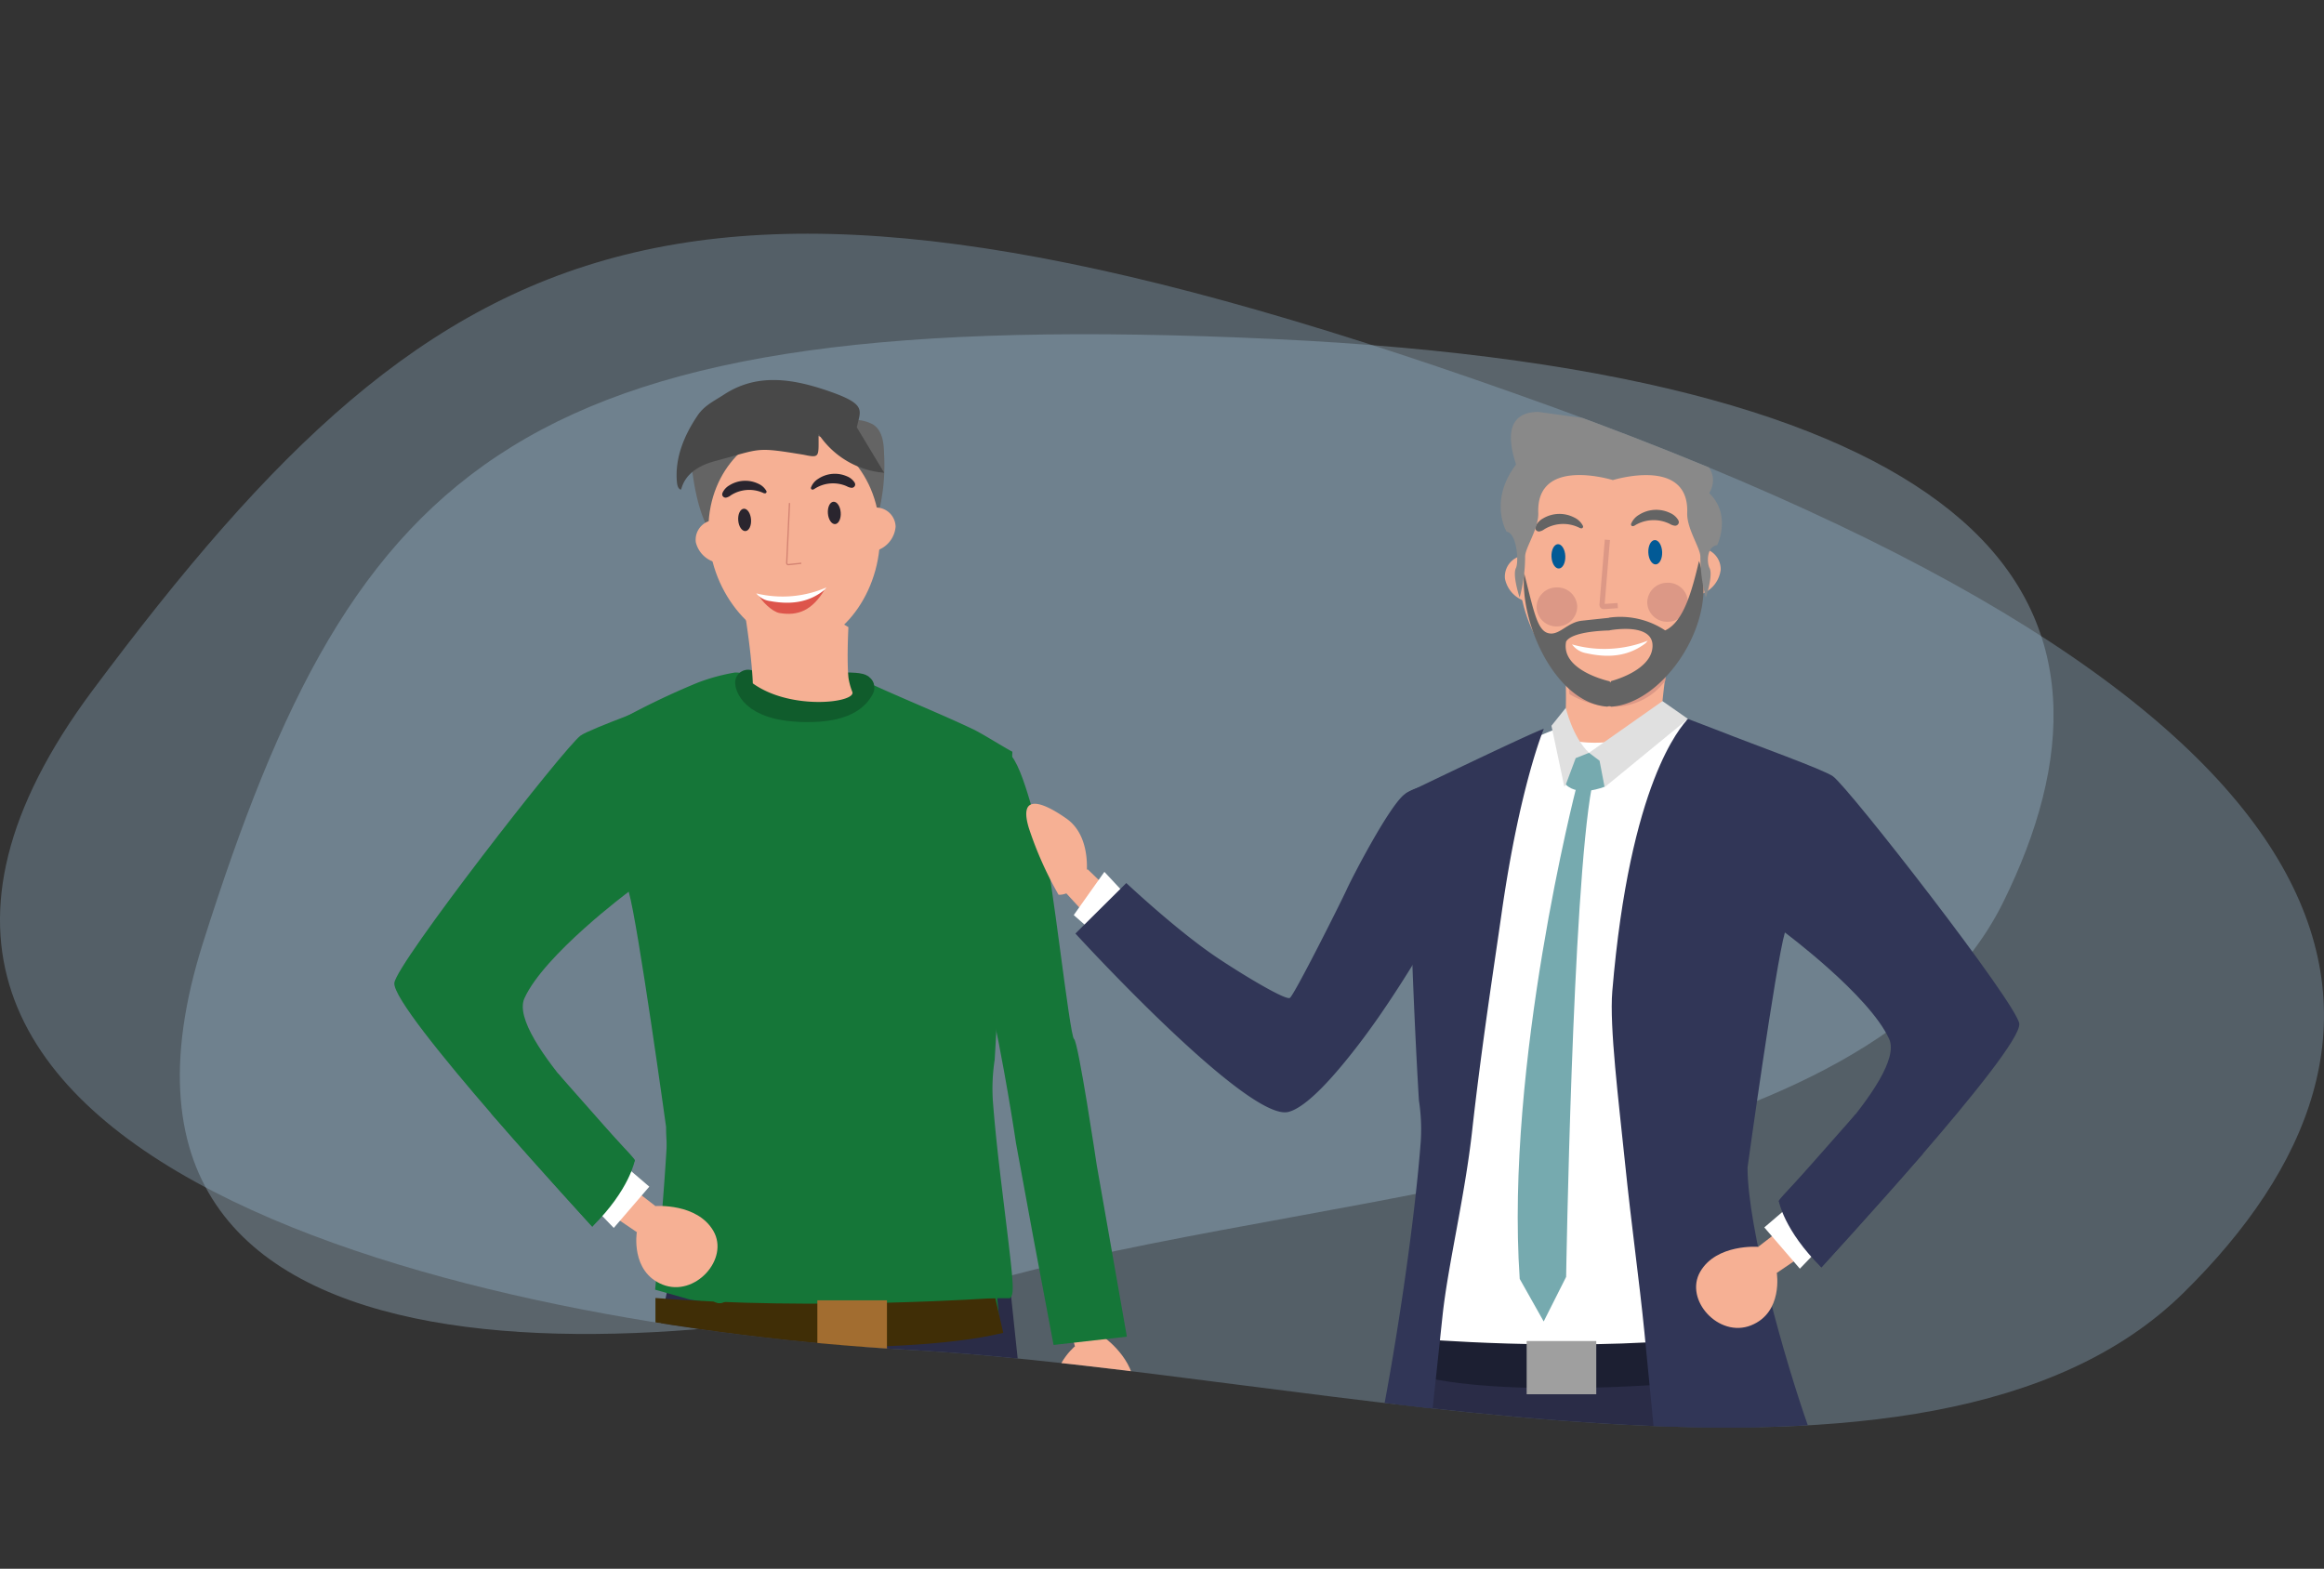 <svg xmlns="http://www.w3.org/2000/svg" xmlns:xlink="http://www.w3.org/1999/xlink" width="450" height="303.787" viewBox="0 0 450 303.787">
  <rect x="0" y="0" width="450" height="303.787" fill="#333333" stroke="none"/>
  <defs>
    <clipPath id="clip-path">
      <path id="Tracciato_6403" data-name="Tracciato 6403" d="M-3537.593-449.518c69.2-92.825,116.489-115.093,282.84-54.839s171.24,123.115,122.016,171.519-167.417,15.394-246.723,11.025S-3606.79-356.693-3537.593-449.518Z" transform="translate(3555.513 537.96)" fill="#9fc2dd" opacity="0.31"/>
    </clipPath>
  </defs>
  <g id="Raggruppa_6494" data-name="Raggruppa 6494" transform="translate(-255 -838.563)">
    <g id="Raggruppa_1958" data-name="Raggruppa 1958" transform="translate(255 838.563)">
      <path id="Tracciato_1795" data-name="Tracciato 1795" d="M14.78,76C71.853-3.767,110.856-22.9,248.059,28.876c65.445,24.7,101.234,50.115,115.783,74.4,15.755,26.3,6.086,51.24-15.148,72.994-40.6,41.6-138.081,13.229-203.49,9.474S-42.292,155.77,14.78,76Z" transform="translate(1.775 114.843) rotate(-18)" fill="#b3d1e8" opacity="0.31"/>
      <path id="Tracciato_1796" data-name="Tracciato 1796" d="M-3537.593-449.518c69.2-92.825,116.489-115.093,282.84-54.839s171.24,123.115,122.016,171.519-167.417,15.394-246.723,11.025S-3606.79-356.693-3537.593-449.518Z" transform="translate(3555.513 583.217)" fill="#9fc2dd" opacity="0.31"/>
    </g>
    <g id="Raggruppa_1872" data-name="Raggruppa 1872" transform="translate(255 883.82)" clip-path="url(#clip-path)">
      <g id="Raggruppa_5442" data-name="Raggruppa 5442" transform="translate(206.176 73.742)">
        <g id="Raggruppa_781" data-name="Raggruppa 781" transform="translate(0 0.001)">
          <path id="Tracciato_765" data-name="Tracciato 765" d="M1297.757,64.776l-4.536-4.372-4.4,4.362,4.453,4.847Z" transform="translate(-1288.82 -11.089)" fill="#f6b094"/>
          <path id="Tracciato_766" data-name="Tracciato 766" d="M1297.361,61.183l-5.936,8.371,5.936,5.226,6.346-6.8Z" transform="translate(-1289.692 -11.346)" fill="#fff"/>
          <g id="Raggruppa_758" data-name="Raggruppa 758" transform="translate(114.222 342.514)">
            <path id="Tracciato_767" data-name="Tracciato 767" d="M1476.345,498.066s3.114,5.8,5.147,8.1,9.823,6.414,9.865,13.248c.047,7.412-13.13,5.355-18.282,5.084s-5.541-4.23-7.711-8.426-4.355-3.487-4.762-6.87,2.1-11.135,2.1-11.135Z" transform="translate(-1460.558 -498.066)" fill="#202338"/>
          </g>
          <g id="Raggruppa_760" data-name="Raggruppa 760" transform="translate(27.78 340.588)">
            <g id="Raggruppa_759" data-name="Raggruppa 759" transform="translate(0)">
              <path id="Tracciato_768" data-name="Tracciato 768" d="M1354.385,496.441s-6.349,7.078-12.794,8.558-10.955,3.377-11,7.436,18.549,6.736,25.926,2.642c11.01-6.109,12.128-4.266,13.347-7.321s-1.464-11.22-1.385-12.192C1368.573,494.364,1354.385,496.441,1354.385,496.441Z" transform="translate(-1330.588 -495.19)" fill="#202338"/>
            </g>
          </g>
          <g id="Raggruppa_762" data-name="Raggruppa 762" transform="translate(51.564 336.46)">
            <g id="Raggruppa_761" data-name="Raggruppa 761" transform="translate(0)">
              <path id="Tracciato_769" data-name="Tracciato 769" d="M1367.075,491.022a29.282,29.282,0,0,0-.715,3.385c.124.071,14.526,1.785,14.09-.877-.353-2.157-.858-4.5-.858-4.5Z" transform="translate(-1366.348 -489.029)" fill="#cecece"/>
            </g>
          </g>
          <g id="Raggruppa_764" data-name="Raggruppa 764" transform="translate(116.045 339.031)">
            <g id="Raggruppa_763" data-name="Raggruppa 763" transform="translate(0)">
              <path id="Tracciato_770" data-name="Tracciato 770" d="M1463.8,494.113a27.749,27.749,0,0,0-.485,3.238c.115.075,14.6,2.658,14.521.032a12.65,12.65,0,0,0-1.337-4.517Z" transform="translate(-1463.298 -492.866)" fill="#cecece"/>
            </g>
          </g>
          <g id="Raggruppa_766" data-name="Raggruppa 766" transform="translate(50.132 124.738)">
            <g id="Raggruppa_765" data-name="Raggruppa 765">
              <path id="Tracciato_771" data-name="Tracciato 771" d="M1379.449,188.245s-5.239,50.773-7.962,68.155c-3.185,20.324-4.265,37.114-5.153,47.633-1.116,13.232-1.331,78.313-2.114,82.181s17.347,1.068,17.347,1.068,8.919-85.035,12.246-99.127c3.1-13.119,14.6-69.6,17.423-66.019s6.332,65.916,8.425,76.263,8.461,91.355,8.461,91.355,14.429,2.869,18.267-.376c0,0,1.746-69.812.411-89.209-.507-7.394,8.677-88.646-3.1-121.357C1437.475,161.525,1379.449,188.245,1379.449,188.245Z" transform="translate(-1364.195 -172.99)" fill="#2a2c47"/>
            </g>
          </g>
          <g id="Raggruppa_768" data-name="Raggruppa 768" transform="translate(67.024 19.794)">
            <g id="Raggruppa_767" data-name="Raggruppa 767" transform="translate(0 0)">
              <path id="Tracciato_772" data-name="Tracciato 772" d="M1485.709,81.6c3.04,8.373-24.875,29.357-21.4,30s3.319,7.275,3.319,7.275,26.293-23.062,25.752-29.858c-.3-3.77-20.882-58.618-24.027-60.886-2.145-1.552-15.606-6.985-22.589-9.654a50.014,50.014,0,0,0-6.2-2.135c-1.6-.1-21.288,1.8-21.288,1.8s-2.824.976-5.71,2.31c-4.928,2.276-12.6,5.836-18.116,8.478-1.782.854-4.007,2.008-5.858,2.993q.338,10.114,1.189,21.694s1.025,16.88,1.12,33.922c.883,3.861.731,12.827.731,12.827.241,8.507-.7,17.24-.942,22.118-.39,7.675-1.435,18.6-1.435,18.6l9.575,3.938,41.952-.395,13.134-3.543s-.779-33.98-.585-43.857c.184-9.518,2.171-34.234,2.558-35.664C1456.891,61.563,1470.958,40.987,1485.709,81.6Z" transform="translate(-1389.593 -16.338)" fill="#fff"/>
            </g>
          </g>
          <g id="Raggruppa_769" data-name="Raggruppa 769" transform="translate(66.92 140.253)">
            <path id="Tracciato_773" data-name="Tracciato 773" d="M1390.7,196.149s28.819,2.473,54.057,0v8.342s-37.584,3.616-55.321-1.59Z" transform="translate(-1389.436 -196.149)" fill="#1c1f32"/>
          </g>
          <g id="Raggruppa_771" data-name="Raggruppa 771" transform="translate(58.594 22.131)">
            <g id="Raggruppa_770" data-name="Raggruppa 770">
              <path id="Tracciato_774" data-name="Tracciato 774" d="M1384.41,32.306c.22,6.853.263,14.17.841,22.041,0,0,.545,19.219,1.645,37.451a36.6,36.6,0,0,1,.352,8.014c-.272,3.565-.658,7.458-1.12,11.52-.006.053-.011.106-.017.153-.11.965-.226,1.933-.341,2.913,0,.017-.005.028-.005.044-2.453,20.311-6.6,43.614-8.766,50.664-.458,1.472,1.121,2.832,2.245,3.881l7.883,5.006s3.249-30.131,4.326-40.36c1.042-9.872,4.319-23.106,5.755-36v-.005c1.819-16.359,4.323-32.389,5.675-41.912,3.518-24.792,8.2-35.885,8.2-35.885C1408.847,20.5,1384.41,32.306,1384.41,32.306Z" transform="translate(-1376.918 -19.827)" fill="#313657"/>
            </g>
          </g>
          <g id="Raggruppa_773" data-name="Raggruppa 773" transform="translate(105.906 20.216)">
            <g id="Raggruppa_772" data-name="Raggruppa 772">
              <path id="Tracciato_775" data-name="Tracciato 775" d="M1501.778,78.961c3.417,7.547-21.662,30.607-21.37,31.389,1.709,4.539,8.236,12.843,8.236,12.843S1527.479,81.174,1526.967,76c-.372-3.767-32.933-45.642-36.075-47.912-1.814-1.312-15.265-6.114-21.863-8.735-1.208-.48-5.138-1.971-6.221-2.384-1.4,1.57-11.234,12.227-14.645,52.756-.574,6.829,1.24,21.294,2.452,33.1,1.293,12.6,2.724,22.426,3.772,32.958,2.066,20.753,3.515,37.266,3.515,37.266l20.5-9.195c3.317-1.673,9.057-6.036,7.809-9.556-4.742-13.372-11.854-38.718-11.86-50.453,0,0,5.419-39.2,7.23-45.518C1481.584,58.328,1497.953,70.52,1501.778,78.961Z" transform="translate(-1448.054 -16.968)" fill="#313657"/>
            </g>
          </g>
          <path id="Tracciato_776" data-name="Tracciato 776" d="M1495.673,163.836l-4.984,3.846,3.606,5.049,5.437-3.691Z" transform="translate(-1356.427 -45.23)" fill="#f6b094"/>
          <path id="Tracciato_777" data-name="Tracciato 777" d="M1488.241,174.615s1.262,7.659-4.985,10.157-12.99-4.945-9.844-10.386,11.222-4.82,11.222-4.82S1488.171,172.07,1488.241,174.615Z" transform="translate(-1350.373 -47.114)" fill="#f6b094"/>
          <path id="Tracciato_778" data-name="Tracciato 778" d="M1492.475,160.822l6.882,7.99,5.9-6.121-5.336-8.245Z" transform="translate(-1357.025 -42.13)" fill="#fff"/>
          <g id="Raggruppa_775" data-name="Raggruppa 775" transform="translate(96.102)">
            <g id="Raggruppa_774" data-name="Raggruppa 774" transform="translate(0)">
              <path id="Tracciato_779" data-name="Tracciato 779" d="M1452.622,8.02s.137-6.809,2.743-20.586c.7-3.687-21.255,9.7-21.255,9.7s.069,1.292.112,3.037c.024.921.038,1.968.032,3.014,0,.371-.007.738-.014,1.1-.021.976-.064,1.908-.147,2.7a12.853,12.853,0,0,1-.733,2.659C1432.454,11.752,1445.229,13.349,1452.622,8.02Z" transform="translate(-1433.314 13.209)" fill="#f6b094"/>
            </g>
          </g>
          <g id="Raggruppa_776" data-name="Raggruppa 776" transform="translate(87.703 33.355)">
            <path id="Tracciato_780" data-name="Tracciato 780" d="M1432.026,36.712s-13.8,53.518-10.955,95.176l4.643,8.242,4.345-8.635s1.191-74.514,4.976-94.915Z" transform="translate(-1420.685 -36.581)" fill="#76aaaf"/>
          </g>
          <g id="Raggruppa_778" data-name="Raggruppa 778" transform="translate(2.059 32.936)">
            <g id="Raggruppa_777" data-name="Raggruppa 777" transform="translate(0 0)">
              <path id="Tracciato_781" data-name="Tracciato 781" d="M1291.915,64.8s33.351,36.5,41.224,34.548c3.637-.9,9.15-7.228,13.7-13.175,1.5-1.959,2.973-4.014,4.375-6.049a.014.014,0,0,0,0-.009c5.587-8.126,9.966-15.914,9.966-15.914s16.515-19.493,3.263-28.184c0,0-5.585-.567-8.764,1.793-2.934,2.179-10.068,15.9-11.228,18.447s-10.172,20.476-11.012,21.009-9.691-4.821-14.421-8.03c-7.645-5.185-17.251-14.216-17.251-14.216l-2.208,2.191Z" transform="translate(-1291.915 -35.955)" fill="#313657"/>
            </g>
          </g>
          <g id="Raggruppa_779" data-name="Raggruppa 779" transform="translate(89.433 140.697)">
            <rect id="Rettangolo_796" data-name="Rettangolo 796" width="13.479" height="10.299" transform="translate(0 0)" fill="#9f9f9f"/>
          </g>
          <g id="Raggruppa_780" data-name="Raggruppa 780" transform="translate(138.26 96.805)">
            <path id="Tracciato_782" data-name="Tracciato 782" d="M1496.7,148.086s.956,5.635,8.235,12.843c0,0,16.682-18.536,19.656-22.007l-13.052-7.628Z" transform="translate(-1496.699 -131.294)" fill="#313657"/>
          </g>
        </g>
        <path id="Tracciato_783" data-name="Tracciato 783" d="M1455.668,11.828l-14.233,10.01,3.047,6.643,16.11-13.21Z" transform="translate(-1339.931 4.946)" fill="#e0e0e0"/>
        <path id="Tracciato_784" data-name="Tracciato 784" d="M1433.278,13.778s1.3,5.664,4.495,8.7L1433,29.054l-2.5-11.805Z" transform="translate(-1336.269 4.302)" fill="#e0e0e0"/>
        <path id="Tracciato_785" data-name="Tracciato 785" d="M1439.173,26.77l2.045,1.532.964,5.04s-4.953,2.071-7.5-.42l1.92-5.124Z" transform="translate(-1337.669 0.013)" fill="#76aaaf"/>
      </g>
      <g id="Raggruppa_5443" data-name="Raggruppa 5443" transform="translate(236.27 18.785)">
        <g id="Raggruppa_5210" data-name="Raggruppa 5210" transform="translate(55.112 21.317)">
          <g id="Raggruppa_791" data-name="Raggruppa 791" transform="translate(0 0)">
            <g id="head">
              <g id="Raggruppa_783" data-name="Raggruppa 783" transform="translate(11.601 38.892)">
                <path id="Tracciato_787" data-name="Tracciato 787" d="M1453.581-5.605a1.136,1.136,0,0,0-.663-.312c-2.385-.461-4.7.867-7.066,1.425-2.889.682-5.926.206-8.835.783a1.249,1.249,0,0,0-.918.51c-.1.191-1.562.584-1.574.806-.139,2.243.656,4.138.907,6.552a17.312,17.312,0,0,0,8.325,2.427A12.375,12.375,0,0,0,1454,1.529c-.017-.661.1-1.459.086-2.12-.038-1.392-.146-2.742-.243-4.131A1.473,1.473,0,0,0,1453.581-5.605Z" transform="translate(-1434.507 6.012)" fill="#dc9886"/>
              </g>
              <g id="Raggruppa_785" data-name="Raggruppa 785">
                <path id="Tracciato_788" data-name="Tracciato 788" d="M1459.046-37.672c.546,13.123-8.454,24.16-16.868,24.516s-18.3-9.883-18.849-23,4.809-25.8,17.667-26.15S1458.5-50.794,1459.046-37.672Z" transform="translate(-1420.57 62.318)" fill="#f6b094"/>
                <g id="Raggruppa_784" data-name="Raggruppa 784" transform="translate(0 20.758)">
                  <path id="Tracciato_789" data-name="Tracciato 789" d="M1418.387-24.551a5.76,5.76,0,0,0,4.088-4.858,4.107,4.107,0,0,0-4.247-4.17" transform="translate(-1380.674 33.596)" fill="#f6b094"/>
                  <path id="Tracciato_790" data-name="Tracciato 790" d="M1479.878-22.4a5.752,5.752,0,0,1-4.479-4.5,4.113,4.113,0,0,1,3.885-4.513" transform="translate(-1475.373 32.846)" fill="#f6b094"/>
                </g>
              </g>
            </g>
            <g id="Raggruppa_786" data-name="Raggruppa 786" transform="translate(5.887 13.369)">
              <path id="Tracciato_791" data-name="Tracciato 791" d="M1468.244-41.327c.141.143.013.429-.171.481a.806.806,0,0,1-.549-.129,7.037,7.037,0,0,0-6.714.308,2.368,2.368,0,0,1-.981.437.728.728,0,0,1-.793-.612.98.98,0,0,1,.113-.486,3.415,3.415,0,0,1,1.4-1.429,6.222,6.222,0,0,1,6.041-.173,3.592,3.592,0,0,1,1.723,1.7" transform="translate(-1459.033 44.421)" fill="#646464"/>
              <path id="Tracciato_792" data-name="Tracciato 792" d="M1430.712-42.137c-.129.155.022.429.211.465a.806.806,0,0,0,.536-.175,7.038,7.038,0,0,1,6.717-.26,2.362,2.362,0,0,0,1.014.352.73.73,0,0,0,.739-.677,1,1,0,0,0-.154-.474,3.406,3.406,0,0,0-1.518-1.305,6.22,6.22,0,0,0-6.034.338,3.593,3.593,0,0,0-1.575,1.842" transform="translate(-1412.118 44.834)" fill="#646464"/>
            </g>
            <g id="Raggruppa_787" data-name="Raggruppa 787" transform="translate(6.145 27.49)">
              <path id="Tracciato_793" data-name="Tracciato 793" d="M1435.836-19.745a3.862,3.862,0,0,1-3.777,3.939,3.856,3.856,0,0,1-4.091-3.606,3.862,3.862,0,0,1,3.777-3.939A3.857,3.857,0,0,1,1435.836-19.745Z" transform="translate(-1406.535 23.356)" fill="#dc9886"/>
              <path id="Tracciato_794" data-name="Tracciato 794" d="M1468.668-18.367a3.862,3.862,0,0,1-3.777,3.939,3.856,3.856,0,0,1-4.091-3.606,3.862,3.862,0,0,1,3.777-3.939A3.856,3.856,0,0,1,1468.668-18.367Z" transform="translate(-1460.797 22.883)" fill="#dc9886"/>
            </g>
            <g id="Raggruppa_789" data-name="Raggruppa 789" transform="translate(9.03 19.229)">
              <path id="Tracciato_795" data-name="Tracciato 795" d="M1438.281-33.623c.054,1.3-.5,2.38-1.241,2.412s-1.384-1-1.438-2.3.5-2.38,1.242-2.412S1438.226-34.923,1438.281-33.623Z" transform="translate(-1416.848 35.921)" fill="#025a96"/>
              <g id="Raggruppa_788" data-name="Raggruppa 788" transform="translate(0 0.793)">
                <path id="Tracciato_796" data-name="Tracciato 796" d="M1467.008-32.416c.054,1.3-.5,2.38-1.241,2.411s-1.384-1-1.438-2.3.5-2.38,1.241-2.412S1466.954-33.716,1467.008-32.416Z" transform="translate(-1464.326 34.715)" fill="#025a96"/>
              </g>
            </g>
            <g id="Raggruppa_790" data-name="Raggruppa 790" transform="translate(13.008 38.708)">
              <path id="Tracciato_798" data-name="Tracciato 798" d="M1455.285-8.129c-2.928,2.241-6.54,3.055-11.443,1.956a4.384,4.384,0,0,1-2.819-1.715,22.915,22.915,0,0,0,14.67-.721Z" transform="translate(-1441.023 8.61)" fill="#fff"/>
            </g>
            <path id="Tracciato_799" data-name="Tracciato 799" d="M1449.814-36q-.511,6.224-1.024,12.447a.483.483,0,0,0,.09.4.468.468,0,0,0,.361.073l2.577-.186" transform="translate(-1429.957 55.177)" fill="none" stroke="#dc9886" stroke-miterlimit="10" stroke-width="1"/>
          </g>
        </g>
        <path id="Tracciato_8958" data-name="Tracciato 8958" d="M16.945,28.207C27.359,27.475,37.982,11.256,33.93,0c-1.37,5.827-2.989,11.79-6.55,13.437A15.715,15.715,0,0,0,16.5,10.967V11c-.553.057-2.9.3-5.217.553-2.652.286-4.087,2.472-5.959,2.493-2.569-.03-3.2-3.522-5.244-11.686-.889,9.671,6.045,25.111,16.1,25.843A.846.846,0,0,1,16.945,28.207Zm7.987-11.691c-.15,4.757-7.986,6.716-7.986,6.716s-.083.111-.2.3c-.074-.157-.126-.245-.126-.245S7.1,21.248,8.2,15.6c1.2-2.106,8.421-2.154,8.421-2.154v-.032a18.885,18.885,0,0,1,3.064-.268C22.106,13.147,25.02,13.727,24.932,16.516Z" transform="translate(58.781 44.602)" fill="#646464"/>
      </g>
      <path id="Tracciato_8946" data-name="Tracciato 8946" d="M193.442,269.586s2.85-5.87-1.548-10.07c2.54-4.471-2.154-6.958-4.3-9.8-2.557-3.395-5.135-3.9-14.379-3.954l-14.42-1.981c-8.54.052-4.142,9.978-4.336,10.236-5.327,7.073-1.793,12.963-1.793,12.963,1.984.255,2.41,5.843,1.793,7.06-.7,1.391.723,5.694.723,5.694a30.22,30.22,0,0,0,1.064-7.959c.018-1.7,2.659-5.4,2.548-8.449-.377-10.278,12.528-6.9,14.42-6.351v.013c1.892-.549,14.8-3.926,14.421,6.351-.112,3.045,2.529,6.748,2.547,8.449a30.229,30.229,0,0,0,1.064,7.96s1.427-4.3.723-5.7C191.358,272.834,191.458,269.84,193.442,269.586Z" transform="translate(139.064 -209.271)" fill="#898989"/>
      <g id="Raggruppa_6496" data-name="Raggruppa 6496" transform="translate(21.352 65.849)">
        <g id="Raggruppa_781-2" data-name="Raggruppa 781" transform="translate(55)">
          <g id="Raggruppa_758-2" data-name="Raggruppa 758" transform="translate(39.803 342.514)">
            <path id="Tracciato_767-2" data-name="Tracciato 767" d="M1475.569,498.066s-3.114,5.8-5.147,8.1-9.823,6.414-9.865,13.248c-.047,7.412,13.13,5.355,18.282,5.084s5.541-4.23,7.711-8.426,4.355-3.487,4.762-6.87-2.1-11.135-2.1-11.135Z" transform="translate(-1460.558 -498.066)" fill="#202338"/>
          </g>
          <g id="Raggruppa_760-2" data-name="Raggruppa 760" transform="translate(117.452 340.588)">
            <g id="Raggruppa_759-2" data-name="Raggruppa 759" transform="translate(0)">
              <path id="Tracciato_768-2" data-name="Tracciato 768" d="M1346.383,496.441s6.349,7.078,12.794,8.558,10.955,3.377,11,7.436-18.549,6.736-25.926,2.642c-11.01-6.109-12.128-4.266-13.347-7.321s1.464-11.22,1.385-12.192C1332.195,494.364,1346.383,496.441,1346.383,496.441Z" transform="translate(-1330.588 -495.19)" fill="#202338"/>
            </g>
          </g>
          <g id="Raggruppa_762-2" data-name="Raggruppa 762" transform="translate(119.148 336.46)">
            <g id="Raggruppa_761-2" data-name="Raggruppa 761" transform="translate(0)">
              <path id="Tracciato_769-2" data-name="Tracciato 769" d="M1379.733,491.022a29.282,29.282,0,0,1,.715,3.385c-.124.071-14.526,1.785-14.09-.877.353-2.157.858-4.5.858-4.5Z" transform="translate(-1366.348 -489.029)" fill="#cecece"/>
            </g>
          </g>
          <g id="Raggruppa_764-2" data-name="Raggruppa 764" transform="translate(54.243 339.031)">
            <g id="Raggruppa_763-2" data-name="Raggruppa 763" transform="translate(0)">
              <path id="Tracciato_770-2" data-name="Tracciato 770" d="M1477.334,494.113a27.749,27.749,0,0,1,.485,3.238c-.115.075-14.6,2.658-14.521.032a12.65,12.65,0,0,1,1.337-4.517Z" transform="translate(-1463.298 -492.866)" fill="#cecece"/>
            </g>
          </g>
          <g id="Raggruppa_766-2" data-name="Raggruppa 766" transform="translate(49.155 124.738)">
            <g id="Raggruppa_765-2" data-name="Raggruppa 765">
              <path id="Tracciato_771-2" data-name="Tracciato 771" d="M1434.479,188.245s5.239,50.773,7.962,68.155c3.185,20.324,4.265,37.114,5.153,47.633,1.116,13.232,1.331,78.313,2.114,82.181s-17.347,1.068-17.347,1.068-8.919-85.035-12.246-99.127c-3.1-13.119-14.6-69.6-17.423-66.019s-6.332,65.916-8.425,76.263-8.461,91.355-8.461,91.355-14.429,2.869-18.267-.376c0,0-1.746-69.812-.411-89.209.507-7.394-8.677-88.646,3.1-121.357C1376.453,161.525,1434.479,188.245,1434.479,188.245Z" transform="translate(-1364.195 -172.99)" fill="#2a2c47"/>
            </g>
          </g>
          <g id="Raggruppa_768-2" data-name="Raggruppa 768" transform="translate(14.009 19.794)">
            <g id="Raggruppa_767-2" data-name="Raggruppa 767" transform="translate(0 0)">
              <path id="Tracciato_772-2" data-name="Tracciato 772" d="M1397.268,81.6c-3.04,8.373,24.875,29.357,21.4,30s-3.319,7.275-3.319,7.275S1389.06,95.814,1389.6,89.017c.3-3.77,20.882-58.618,24.027-60.886a147.451,147.451,0,0,1,20.7-10.492,37.956,37.956,0,0,1,7.2-1.964c1.6-.1,22.174,2.467,22.174,2.467a4.822,4.822,0,0,1,4.742,0c4.928,2.276,13.735,5.892,19.247,8.534,1.782.854,5.722,3.354,7.573,4.339-.225,6.743-2.5,14.876-3.067,22.6,0,0-1.025,16.88-1.12,33.922-.883,3.861-.731,12.827-.731,12.827-.241,8.507.7,17.24.942,22.118.39,7.675,1.435,18.6,1.435,18.6l-9.575,3.938-50.31-7.921-6.75-1.912s2.753-28.084,2.558-37.961c-.184-9.518-2.171-34.234-2.558-35.664C1426.087,61.563,1412.02,40.987,1397.268,81.6Z" transform="translate(-1389.593 -16.338)" fill="#157638"/>
              <path id="Tracciato_8957" data-name="Tracciato 8957" d="M54.487,1.294s.205,5.022,11.21,5.142c7.351.08,9.793-2.269,10.737-4.12.27-.5-2.825-.488-2.825-.488" fill="none" stroke="#105c2c" stroke-linecap="round" stroke-width="5"/>
            </g>
          </g>
          <g id="Raggruppa_769-2" data-name="Raggruppa 769" transform="translate(50.562 140.253)">
            <path id="Tracciato_773-2" data-name="Tracciato 773" d="M1455.239,196.149s-35.081,2.473-65.8,0v8.342s45.751,3.616,67.342-1.59Z" transform="translate(-1389.436 -196.149)" fill="#402e06"/>
          </g>
          <g id="Raggruppa_771-2" data-name="Raggruppa 771" transform="translate(92.061 22.131)">
            <g id="Raggruppa_770-2" data-name="Raggruppa 770">
              <path id="Tracciato_774-2" data-name="Tracciato 774" d="M1403.595,32.306c-.22,6.853-.263,14.17-.841,22.041,0,0-.545,19.219-1.645,37.451a36.6,36.6,0,0,0-.352,8.014c.272,3.565.658,7.458,1.12,11.52.006.053.011.106.017.153.11.965.226,1.933.341,2.913,0,.017.005.028.005.044,2.453,20.311,2.872,22.577,1.827,23.552H1399.5s-7.272-27.465-8.708-40.363v-.005c-1.819-16.359-4.323-32.389-5.675-41.912-3.518-24.792-7.2-35.448-7.2-35.448C1380.16,20.938,1403.595,32.306,1403.595,32.306Z" transform="translate(-1376.918 -19.827)" fill="#157638"/>
            </g>
          </g>
          <g id="Raggruppa_773-2" data-name="Raggruppa 773" transform="translate(0 20.216)">
            <g id="Raggruppa_772-2" data-name="Raggruppa 772">
              <path id="Tracciato_775-2" data-name="Tracciato 775" d="M1473.249,78.961c-3.417,7.547,21.662,30.607,21.37,31.389-1.709,4.539-8.236,12.843-8.236,12.843S1447.547,81.174,1448.059,76c.372-3.767,32.933-45.642,36.075-47.912,1.814-1.312,15.265-6.114,21.863-8.735,1.208-.48,5.138-1.971,6.221-2.384,1.4,1.57,11.234,12.227,14.645,52.756.574,6.829-1.24,21.294-2.452,33.1-1.293,12.6-3.772,32.958-3.772,32.958s-1.645-5.878-7.649,1.14-12.324-21.342-12.317-33.077c0,0-5.419-39.2-7.23-45.518C1493.442,58.328,1477.073,70.52,1473.249,78.961Z" transform="translate(-1448.054 -16.968)" fill="#157638"/>
            </g>
          </g>
          <path id="Tracciato_776-2" data-name="Tracciato 776" d="M1494.747,163.836l4.984,3.846-3.606,5.049-5.437-3.691Z" transform="translate(-1449.169 -45.23)" fill="#f6b094"/>
          <path id="Tracciato_777-2" data-name="Tracciato 777" d="M1472.718,174.615s-1.262,7.659,4.985,10.157,12.99-4.945,9.844-10.386-11.222-4.82-11.222-4.82S1472.788,172.07,1472.718,174.615Z" transform="translate(-1425.762 -47.114)" fill="#f6b094"/>
          <path id="Tracciato_778-2" data-name="Tracciato 778" d="M1505.254,160.822l-6.882,7.99-5.9-6.121,5.336-8.245Z" transform="translate(-1455.88 -42.13)" fill="#fff"/>
          <g id="Raggruppa_775-2" data-name="Raggruppa 775" transform="translate(66.655)">
            <g id="Raggruppa_774-2" data-name="Raggruppa 774" transform="translate(0)">
              <path id="Tracciato_779-2" data-name="Tracciato 779" d="M1436.073,8.02s-.137-6.809-2.743-20.586c-.7-3.687,21.255,9.7,21.255,9.7s-.069,1.292-.112,3.037c-.024.921-.038,1.968-.032,3.014,0,.371.007.738.014,1.1.021.976.064,1.908.147,2.7a12.853,12.853,0,0,0,.733,2.659C1456.241,11.752,1443.465,13.349,1436.073,8.02Z" transform="translate(-1433.314 13.209)" fill="#f6b094"/>
            </g>
          </g>
          <path id="Tracciato_8959" data-name="Tracciato 8959" d="M1494.747,163.836l4.984,3.846-3.606,5.049-5.437-3.691Z" transform="translate(-884.035 -962.295) rotate(41)" fill="#f6b094"/>
          <path id="Tracciato_8960" data-name="Tracciato 8960" d="M1472.718,174.615s-1.262,7.659,4.985,10.157,12.99-4.945,9.844-10.386-11.222-4.82-11.222-4.82S1472.788,172.07,1472.718,174.615Z" transform="translate(-865.133 -948.361) rotate(41)" fill="#f6b094"/>
          <g id="Raggruppa_778-2" data-name="Raggruppa 778" transform="translate(105.083 32.936)">
            <g id="Raggruppa_777-2" data-name="Raggruppa 777" transform="translate(0 0)">
              <path id="Tracciato_781-2" data-name="Tracciato 781" d="M1314.481,152.366l-3.973-21.11-3.3-17.973s-2.282-15.657-5.568-29.936c-5.587-8.126-1.315-19.149-1.315-19.149s-16.515-19.493-3.263-28.184c0,0,5.585-.567,8.764,1.793,2.934,2.179,5.856,16.857,7.016,19.4s4.757,35.371,5.6,35.9,4.394,24.389,4.394,24.389l5.843,33.263Z" transform="translate(-1291.915 -35.955)" fill="#157638"/>
            </g>
          </g>
          <g id="Raggruppa_779-2" data-name="Raggruppa 779" transform="translate(81.912 140.697)">
            <rect id="Rettangolo_796-2" data-name="Rettangolo 796" width="13.479" height="10.299" transform="translate(0 0)" fill="#a26d30"/>
          </g>
          <g id="Raggruppa_780-2" data-name="Raggruppa 780" transform="translate(18.673 96.805)">
            <path id="Tracciato_782-2" data-name="Tracciato 782" d="M1524.591,148.086s-.956,5.635-8.235,12.843c0,0-16.682-18.536-19.656-22.007l13.052-7.628Z" transform="translate(-1496.699 -131.294)" fill="#157638"/>
          </g>
        </g>
      </g>
      <g id="Raggruppa_6497" data-name="Raggruppa 6497" transform="translate(131.012 28.336)">
        <g id="Raggruppa_6438" data-name="Raggruppa 6438" transform="translate(0)">
          <path id="Tracciato_8861" data-name="Tracciato 8861" d="M76.415,43.264a16.987,16.987,0,0,0,7.5-9.847,38.19,38.19,0,0,0,1.3-12.317c-.042-2.091-.3-4.489-2.1-5.672a7.385,7.385,0,0,0-3.217-.9,68.247,68.247,0,0,0-14.286-.4c-5.255.364-12.014,1.291-16.166,4.408a4.275,4.275,0,0,0-1.505,1.681,4.471,4.471,0,0,0-.119,2.206c.59,5.01,1.394,10.142,4.056,14.485s7.61,7.752,12.884,7.315" transform="translate(-45.042 -6.797)" fill="#646464"/>
          <g id="Raggruppa_6433" data-name="Raggruppa 6433" transform="translate(3.689 9.776)">
            <path id="Tracciato_8864" data-name="Tracciato 8864" d="M81.141,33.087c.942,12.064-7.04,22.524-14.834,23.132s-17.3-8.491-18.242-20.551,7.2-20.4,15-21.007S80.2,21.023,81.141,33.087Z" transform="translate(-45.521 -14.624)" fill="#f6b094"/>
            <g id="Raggruppa_6432" data-name="Raggruppa 6432" transform="translate(0 14.913)">
              <path id="Tracciato_8865" data-name="Tracciato 8865" d="M47.646,26.85a5.319,5.319,0,0,0,3.633-4.611,3.8,3.8,0,0,0-4.079-3.7" transform="translate(-12.563 -18.529)" fill="#f6b094"/>
              <path id="Tracciato_8866" data-name="Tracciato 8866" d="M60.512,27.43a5.317,5.317,0,0,1-4.3-3.987,3.8,3.8,0,0,1,3.455-4.286" transform="translate(-56.179 -16.711)" fill="#f6b094"/>
            </g>
          </g>
          <g id="Raggruppa_6434" data-name="Raggruppa 6434" transform="translate(8.829 18.156)">
            <path id="Tracciato_8867" data-name="Tracciato 8867" d="M62.253,19.137c.134.126.027.394-.142.448a.763.763,0,0,1-.517-.1,6.574,6.574,0,0,0-6.216.506,2.174,2.174,0,0,1-.9.437.676.676,0,0,1-.754-.536.919.919,0,0,1,.088-.452,3.182,3.182,0,0,1,1.256-1.363,5.821,5.821,0,0,1,5.6-.36,3.3,3.3,0,0,1,1.655,1.513" transform="translate(-53.722 -15.812)" fill="#2a252e"/>
            <path id="Tracciato_8868" data-name="Tracciato 8868" d="M49.3,19.46c-.115.146.034.394.211.421A.751.751,0,0,0,50,19.7a6.576,6.576,0,0,1,6.22-.463,2.175,2.175,0,0,0,.95.291.67.67,0,0,0,.663-.647.886.886,0,0,0-.157-.433A3.135,3.135,0,0,0,56.227,17.3a5.812,5.812,0,0,0-5.584.509,3.322,3.322,0,0,0-1.4,1.75" transform="translate(-32.081 -16.813)" fill="#2a252e"/>
          </g>
          <g id="Raggruppa_6436" data-name="Raggruppa 6436" transform="translate(11.921 23.564)">
            <path id="Tracciato_8869" data-name="Tracciato 8869" d="M52.467,20.3c.092,1.2-.387,2.206-1.072,2.26s-1.314-.873-1.409-2.068.387-2.206,1.072-2.26S52.375,19.1,52.467,20.3Z" transform="translate(-32.612 -18.225)" fill="#2a252e"/>
            <g id="Raggruppa_6435" data-name="Raggruppa 6435" transform="translate(0 1.355)">
              <path id="Tracciato_8870" data-name="Tracciato 8870" d="M57,20.649c.092,1.2-.387,2.206-1.072,2.26s-1.318-.874-1.41-2.069.387-2.206,1.072-2.26S56.9,19.45,57,20.649Z" transform="translate(-54.507 -18.578)" fill="#2a252e"/>
            </g>
          </g>
          <g id="Raggruppa_6437" data-name="Raggruppa 6437" transform="translate(15.433 40.165)">
            <path id="Tracciato_8871" data-name="Tracciato 8871" d="M63.666,22.859c-2.424,4.01-5.144,5.109-8.74,4.5-1.321-.222-3.523-2.26-4.144-3.7,4.45,2.038,8.912,1.873,12.926-1.049" transform="translate(-50.449 -22.403)" fill="#dd554b"/>
            <path id="Tracciato_8872" data-name="Tracciato 8872" d="M63.917,23.015c-2.639,2.164-5.963,3.033-10.548,2.183A4.058,4.058,0,0,1,50.7,23.712a21.382,21.382,0,0,0,13.579-1.153Z" transform="translate(-50.7 -22.559)" fill="#fff"/>
          </g>
          <path id="Tracciato_8873" data-name="Tracciato 8873" d="M88.06,31.323a16.821,16.821,0,0,1-12.7-7.5c-.023,4.412.349,4.7-2.876,4.014-9.552-1.563-8.077-1.21-17.215,1.237-6.392,1.712-6.312,5.615-6.61,5.515-.525-.176-.682-.9-.735-1.505-.414-4.715,1.469-9.1,4-12.844,1.325-1.969,3.216-2.81,5.119-4.058,6.43-4.213,13.366-3.1,20.57-.568s5.814,3.665,5.151,6.916" transform="translate(-47.867 -13.365)" fill="#484848"/>
          <path id="Tracciato_8874" data-name="Tracciato 8874" d="M52.509,18.292q-.264,5.745-.536,11.494a.451.451,0,0,0,.1.368.446.446,0,0,0,.337.057l2.386-.257" transform="translate(-30.649 5.529)" fill="none" stroke="#d38372" stroke-miterlimit="10" stroke-width="0.25"/>
        </g>
      </g>
    </g>
    <path id="Tracciato_8945" data-name="Tracciato 8945" d="M1488.241,174.615a69.423,69.423,0,0,1-12.378,6.863c-6.247,2.5-5.6-1.651-2.452-7.091s11.222-4.82,11.222-4.82S1488.171,172.07,1488.241,174.615Z" transform="translate(763.631 -455.528) rotate(95)" fill="#f6b094"/>
  </g>
</svg>
